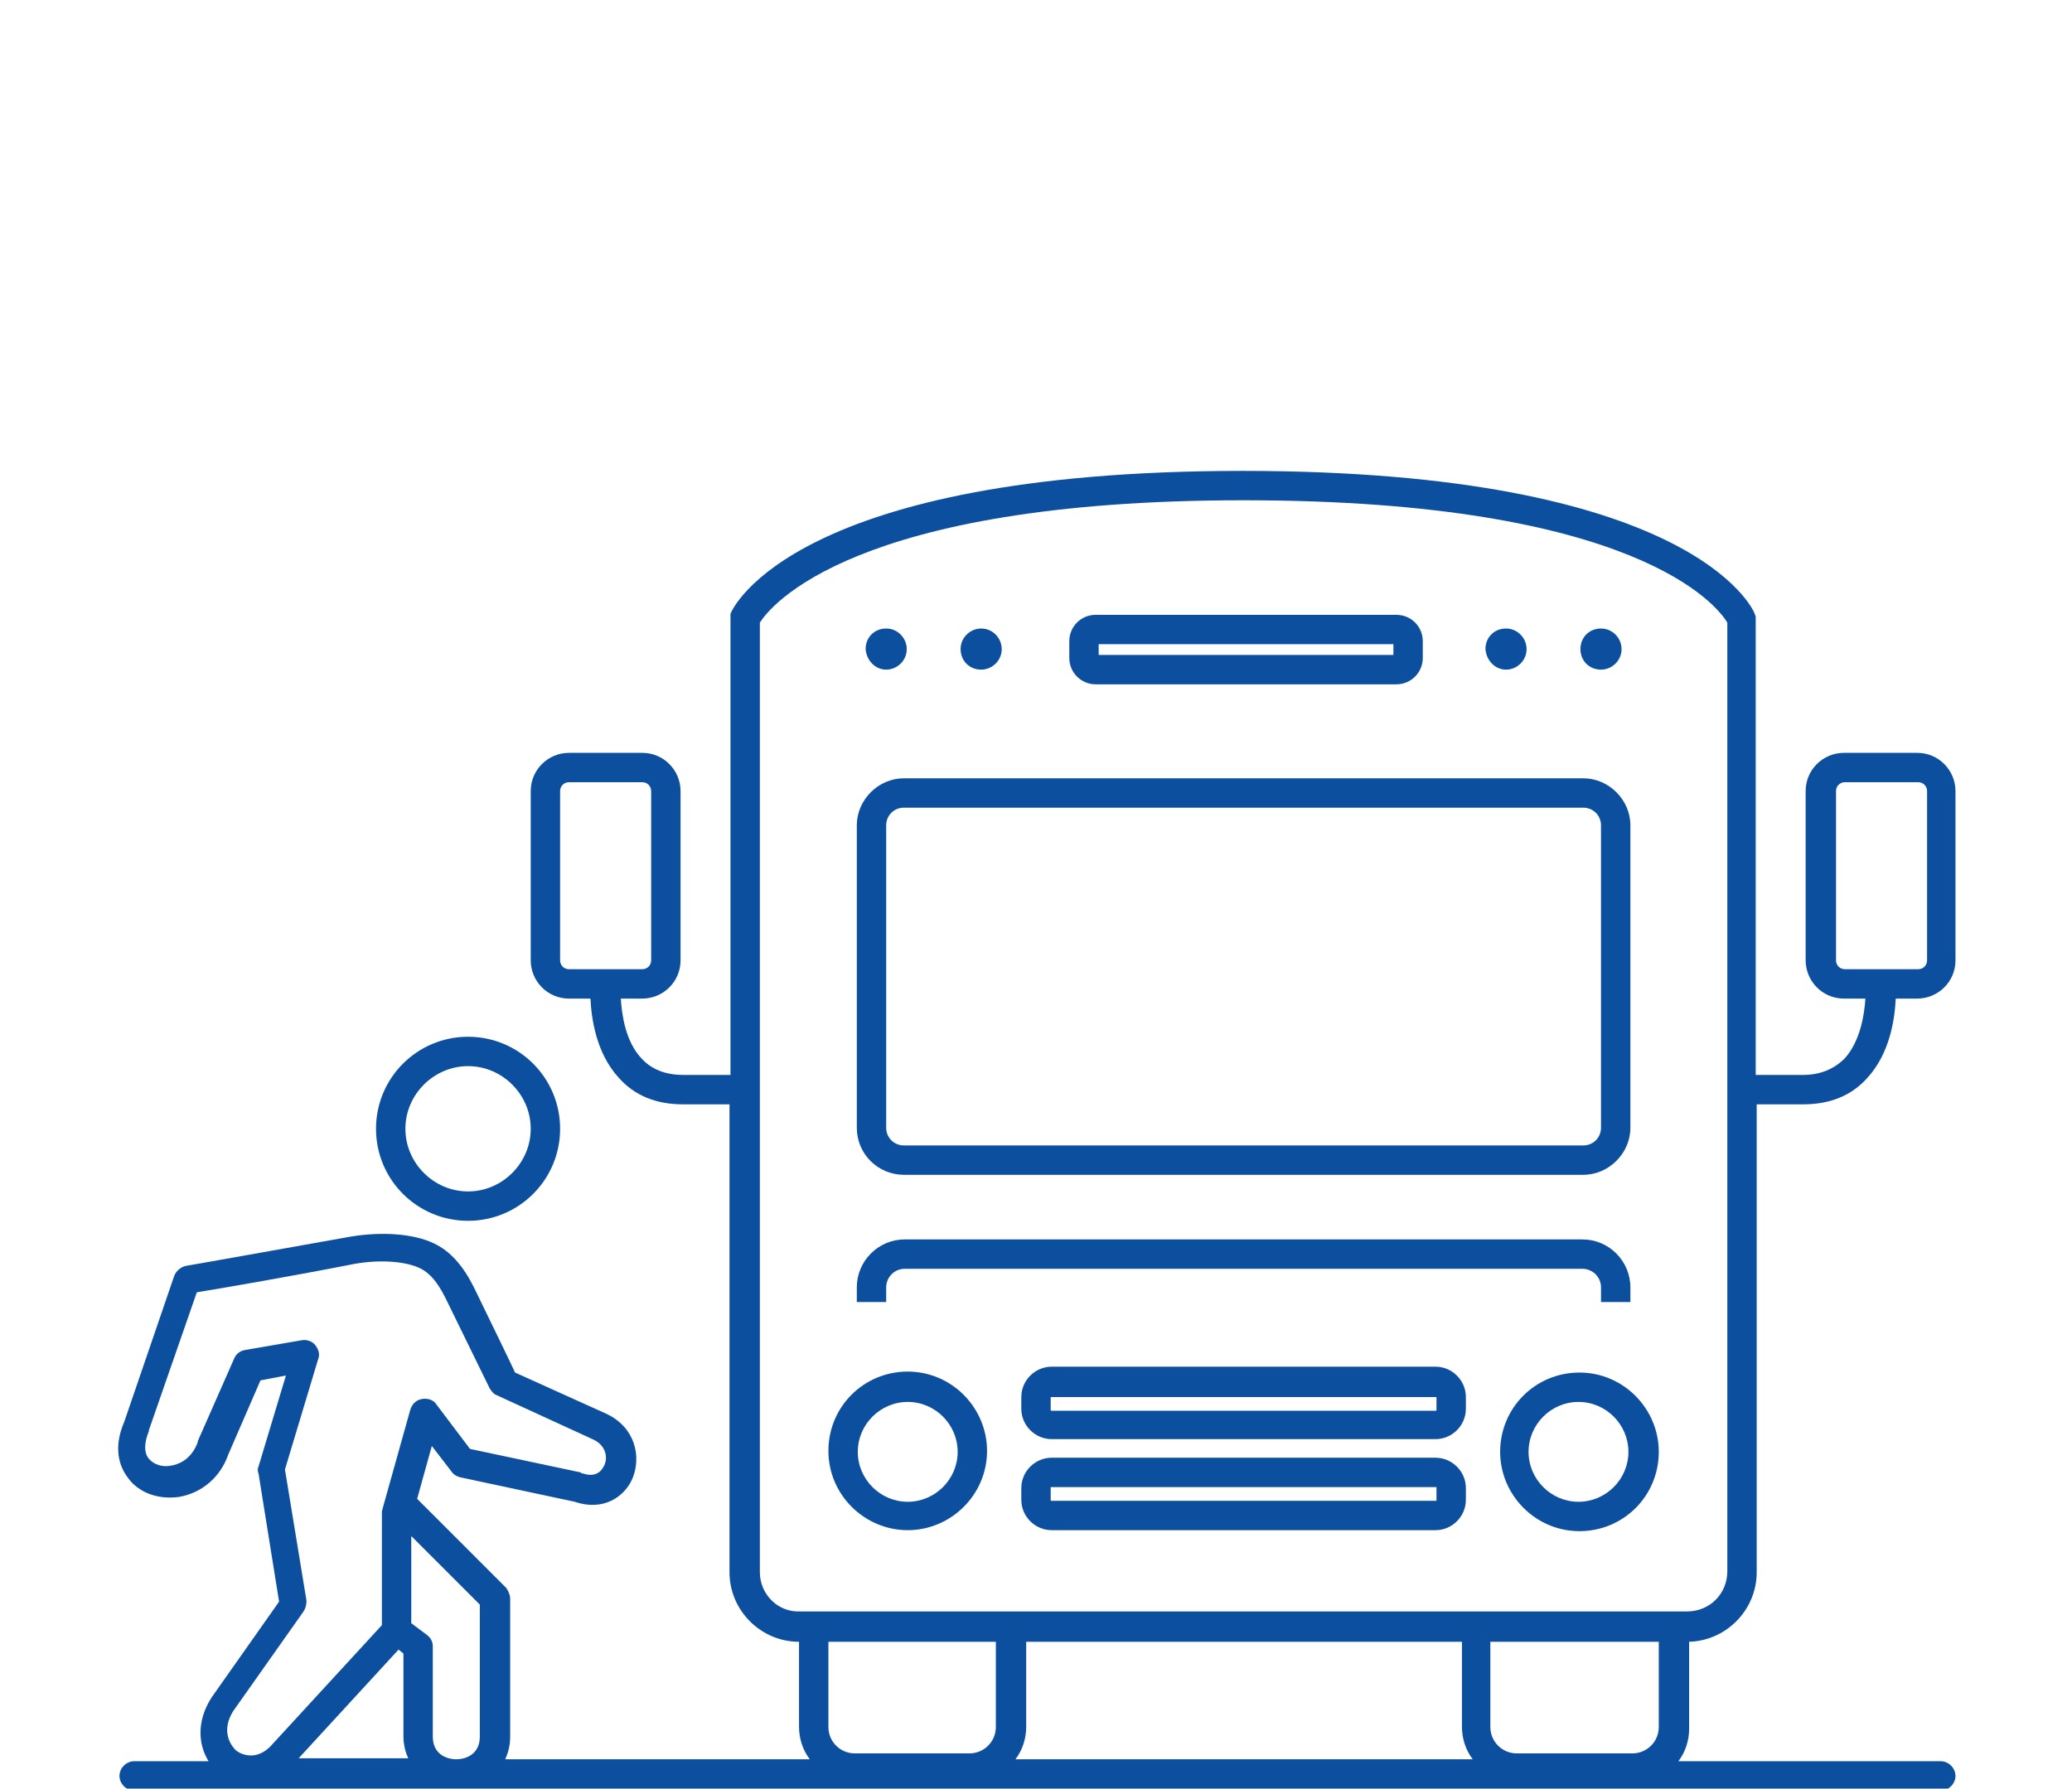 <?xml version="1.0" encoding="utf-8"?>
<!-- Generator: Adobe Illustrator 27.0.1, SVG Export Plug-In . SVG Version: 6.00 Build 0)  -->
<svg version="1.1" id="Layer_1" xmlns="http://www.w3.org/2000/svg" xmlns:xlink="http://www.w3.org/1999/xlink" x="0px" y="0px"
	 viewBox="0 0 211.6 182.7" style="enable-background:new 0 0 211.6 182.7;" xml:space="preserve">
<style type="text/css">
	.st0{fill:#0D4F9F;}
</style>
<g>
	<path class="st0" d="M172.3,167.7c3.9,0,7.1-3.2,7.1-7.1v-47.8h4.8c2.7,0,4.9-0.9,6.5-2.7c2.3-2.5,2.8-6,2.9-8.1h2.2
		c2.1,0,3.9-1.7,3.9-3.9V80.8c0-2.1-1.7-3.9-3.9-3.9h-7.5c-2.1,0-3.9,1.7-3.9,3.9v17.3c0,2.1,1.7,3.9,3.9,3.9h2.2
		c-0.1,1.6-0.5,4.3-2.1,6.1c-1.1,1.1-2.5,1.7-4.3,1.7h-4.8V63l-0.1-0.3c-0.2-0.6-6.6-14.6-52.3-14.6s-52.1,14-52.3,14.6L74.6,63
		v46.8h-4.8c-1.9,0-3.3-0.6-4.3-1.7c-1.6-1.7-2-4.4-2.1-6.1h2.2c2.1,0,3.9-1.7,3.9-3.9V80.8c0-2.1-1.7-3.9-3.9-3.9h-7.5
		c-2.1,0-3.9,1.7-3.9,3.9v17.3c0,2.1,1.7,3.9,3.9,3.9h2.2c0.1,2.1,0.6,5.6,2.9,8.1c1.6,1.8,3.8,2.7,6.5,2.7h4.8v47.8
		c0,3.9,3.2,7.1,7.1,7.1v8.7c0,1.2,0.4,2.4,1.1,3.3H51.6c0.3-0.7,0.5-1.4,0.5-2.3v-14.1c0-0.4-0.2-0.8-0.4-1.1l-9.1-9.1l1.5-5.4
		l2,2.6c0.2,0.3,0.5,0.5,0.9,0.6l11.7,2.5c2.9,1,5.1-0.5,5.9-2.4c0.9-2.2,0.3-5.2-2.7-6.6l-9.3-4.2c-0.6-1.3-2.5-5.2-4.2-8.7
		c-1.1-2.2-2.4-3.7-4.1-4.5c-2.1-1-5.3-1.2-8.4-0.7c-7.3,1.3-16.8,3-16.9,3c-0.5,0.1-1,0.5-1.2,1l-5.1,14.9c-1.3,3-0.3,4.9,0.4,5.8
		c1.1,1.5,3.1,2.2,5.2,1.9c2.3-0.4,4.2-2,5-4.3l3.3-7.6l2.6-0.5l-2.8,9.3c-0.1,0.2-0.1,0.5,0,0.7l2.1,13.1l-6.9,9.8
		c-1.6,2.5-1.3,4.9-0.3,6.5h-7.6c-0.8,0-1.5,0.7-1.5,1.5s0.7,1.5,1.5,1.5h33.1c0,0,0,0,0,0s0,0,0,0h151.4c0.8,0,1.5-0.7,1.5-1.5
		s-0.7-1.5-1.5-1.5h-26.8c0.7-0.9,1.1-2.1,1.1-3.3V167.7z M187.5,98.1V80.8c0-0.5,0.4-0.9,0.9-0.9h7.5c0.5,0,0.9,0.4,0.9,0.9v17.3
		c0,0.5-0.4,0.9-0.9,0.9h-7.5C187.9,99,187.5,98.6,187.5,98.1z M57.2,98.1V80.8c0-0.5,0.4-0.9,0.9-0.9h7.5c0.5,0,0.9,0.4,0.9,0.9
		v17.3c0,0.5-0.4,0.9-0.9,0.9h-7.5C57.6,99,57.2,98.6,57.2,98.1z M77.6,160.6V63.6c1-1.6,9.4-12.5,49.4-12.5
		c40.1,0,48.4,10.8,49.4,12.5v96.9c0,2.3-1.8,4.1-4.1,4.1h-23.1h-44.5H81.7C79.4,164.7,77.6,162.8,77.6,160.6z M152.3,167.7h17.1
		v8.7c0,1.5-1.2,2.7-2.7,2.7h-11.8c-1.5,0-2.7-1.2-2.7-2.7V167.7z M84.6,167.7h17.1v8.7c0,1.5-1.2,2.7-2.7,2.7H87.3
		c-1.5,0-2.7-1.2-2.7-2.7V167.7z M49,177.4c0,1.7-1.3,2.3-2.4,2.3h0c-1.1,0-2.4-0.6-2.4-2.3v-9.2c0-0.5-0.2-0.9-0.6-1.2l-1.6-1.2
		v-8.9l7,7V177.4z M23.8,174.8l7.2-10.2c0.2-0.3,0.3-0.7,0.3-1.1l-2.2-13.4l3.4-11.3c0.2-0.5,0-1-0.3-1.4c-0.3-0.4-0.9-0.6-1.4-0.5
		l-5.8,1c-0.5,0.1-0.9,0.4-1.1,0.9l-3.7,8.4c0,0,0,0.1,0,0.1c-0.7,1.9-2.1,2.3-2.7,2.4c-0.9,0.2-1.8-0.1-2.3-0.7
		c-0.5-0.6-0.5-1.6,0-2.8c0,0,0-0.1,0-0.1l4.9-14.1c2.5-0.4,10-1.7,16.1-2.9c2.8-0.5,5.3-0.2,6.6,0.4c0,0,0,0,0,0
		c1.1,0.5,1.9,1.5,2.7,3.1c2.1,4.3,4.5,9.2,4.5,9.2c0.2,0.3,0.4,0.6,0.7,0.7l9.8,4.5c1.4,0.6,1.6,1.9,1.2,2.7
		c-0.2,0.4-0.7,1.3-2.2,0.8c-0.1,0-0.1,0-0.2-0.1L48,148l-3.4-4.5c-0.3-0.5-0.9-0.7-1.5-0.6c-0.6,0.1-1,0.5-1.2,1.1l-2.8,10
		c0,0.1-0.1,0.3-0.1,0.4V166l-11.4,12.4c-1.3,1.3-2.7,1-3.5,0.4C23.3,178,22.7,176.6,23.8,174.8z M40.7,168.5l0.5,0.4v8.4
		c0,0.9,0.2,1.7,0.5,2.3H30.5L40.7,168.5z M103.7,179.7c0.7-0.9,1.1-2.1,1.1-3.3v-8.7h44.5v8.7c0,1.2,0.4,2.4,1.1,3.3H103.7z"/>
	<path class="st0" d="M90.5,68.4c1.1,0,2.1-0.9,2.1-2.1c0-1.1-0.9-2.1-2.1-2.1s-2.1,0.9-2.1,2.1C88.5,67.5,89.4,68.4,90.5,68.4z"/>
	<path class="st0" d="M100.2,68.4c1.1,0,2.1-0.9,2.1-2.1c0-1.1-0.9-2.1-2.1-2.1c-1.1,0-2.1,0.9-2.1,2.1
		C98.1,67.5,99,68.4,100.2,68.4z"/>
	<path class="st0" d="M153.8,68.4c1.1,0,2.1-0.9,2.1-2.1c0-1.1-0.9-2.1-2.1-2.1s-2.1,0.9-2.1,2.1C151.8,67.5,152.7,68.4,153.8,68.4z
		"/>
	<path class="st0" d="M163.5,68.4c1.1,0,2.1-0.9,2.1-2.1c0-1.1-0.9-2.1-2.1-2.1s-2.1,0.9-2.1,2.1C161.4,67.5,162.3,68.4,163.5,68.4z
		"/>
	<path class="st0" d="M111.9,69.9h30.7c1.5,0,2.7-1.2,2.7-2.7v-1.7c0-1.5-1.2-2.7-2.7-2.7h-30.7c-1.5,0-2.7,1.2-2.7,2.7v1.7
		C109.2,68.7,110.4,69.9,111.9,69.9z M112.2,65.8h30.1v1.1h-30.1V65.8z"/>
	<path class="st0" d="M92.3,120h69.4c2.6,0,4.8-2.2,4.8-4.8V84.3c0-2.6-2.2-4.8-4.8-4.8H92.3c-2.6,0-4.8,2.2-4.8,4.8v30.9
		C87.5,117.9,89.7,120,92.3,120z M90.5,84.3c0-1,0.8-1.8,1.8-1.8h69.4c1,0,1.8,0.8,1.8,1.8v30.9c0,1-0.8,1.8-1.8,1.8H92.3
		c-1,0-1.8-0.8-1.8-1.8V84.3z"/>
	<path class="st0" d="M90.5,131.5c0-1,0.8-1.9,1.9-1.9h69.2c1,0,1.9,0.8,1.9,1.9v1.5h3v-1.5c0-2.7-2.2-4.9-4.9-4.9H92.4
		c-2.7,0-4.9,2.2-4.9,4.9v1.5h3V131.5z"/>
	<path class="st0" d="M92.7,156.3c4.4,0,8.1-3.6,8.1-8.1c0-4.4-3.6-8.1-8.1-8.1s-8.1,3.6-8.1,8.1C84.6,152.7,88.3,156.3,92.7,156.3z
		 M92.7,143.2c2.8,0,5.1,2.3,5.1,5.1c0,2.8-2.3,5.1-5.1,5.1s-5.1-2.3-5.1-5.1C87.6,145.5,89.9,143.2,92.7,143.2z"/>
	<path class="st0" d="M153.2,148.3c0,4.4,3.6,8.1,8.1,8.1s8.1-3.6,8.1-8.1c0-4.4-3.6-8.1-8.1-8.1S153.2,143.8,153.2,148.3z
		 M166.3,148.3c0,2.8-2.3,5.1-5.1,5.1s-5.1-2.3-5.1-5.1c0-2.8,2.3-5.1,5.1-5.1S166.3,145.5,166.3,148.3z"/>
	<path class="st0" d="M146.6,139.6h-39.2c-1.7,0-3.1,1.4-3.1,3.1v1.2c0,1.7,1.4,3.1,3.1,3.1h39.2c1.7,0,3.1-1.4,3.1-3.1v-1.2
		C149.7,141,148.3,139.6,146.6,139.6z M146.7,144c0,0.1,0,0.1-0.1,0.1h-39.2c-0.1,0-0.1,0-0.1-0.1v-1.2c0-0.1,0-0.1,0.1-0.1h39.2
		c0.1,0,0.1,0,0.1,0.1V144z"/>
	<path class="st0" d="M146.6,148.9h-39.2c-1.7,0-3.1,1.4-3.1,3.1v1.2c0,1.7,1.4,3.1,3.1,3.1h39.2c1.7,0,3.1-1.4,3.1-3.1V152
		C149.7,150.3,148.3,148.9,146.6,148.9z M146.7,153.2c0,0.1,0,0.1-0.1,0.1h-39.2c-0.1,0-0.1,0-0.1-0.1V152c0-0.1,0-0.1,0.1-0.1h39.2
		c0.1,0,0.1,0,0.1,0.1V153.2z"/>
	<path class="st0" d="M47.8,124.7c5.2,0,9.4-4.2,9.4-9.4s-4.2-9.4-9.4-9.4s-9.4,4.2-9.4,9.4S42.6,124.7,47.8,124.7z M47.8,108.9
		c3.5,0,6.4,2.9,6.4,6.4s-2.9,6.4-6.4,6.4c-3.5,0-6.4-2.9-6.4-6.4S44.3,108.9,47.8,108.9z"/>
</g>
</svg>
